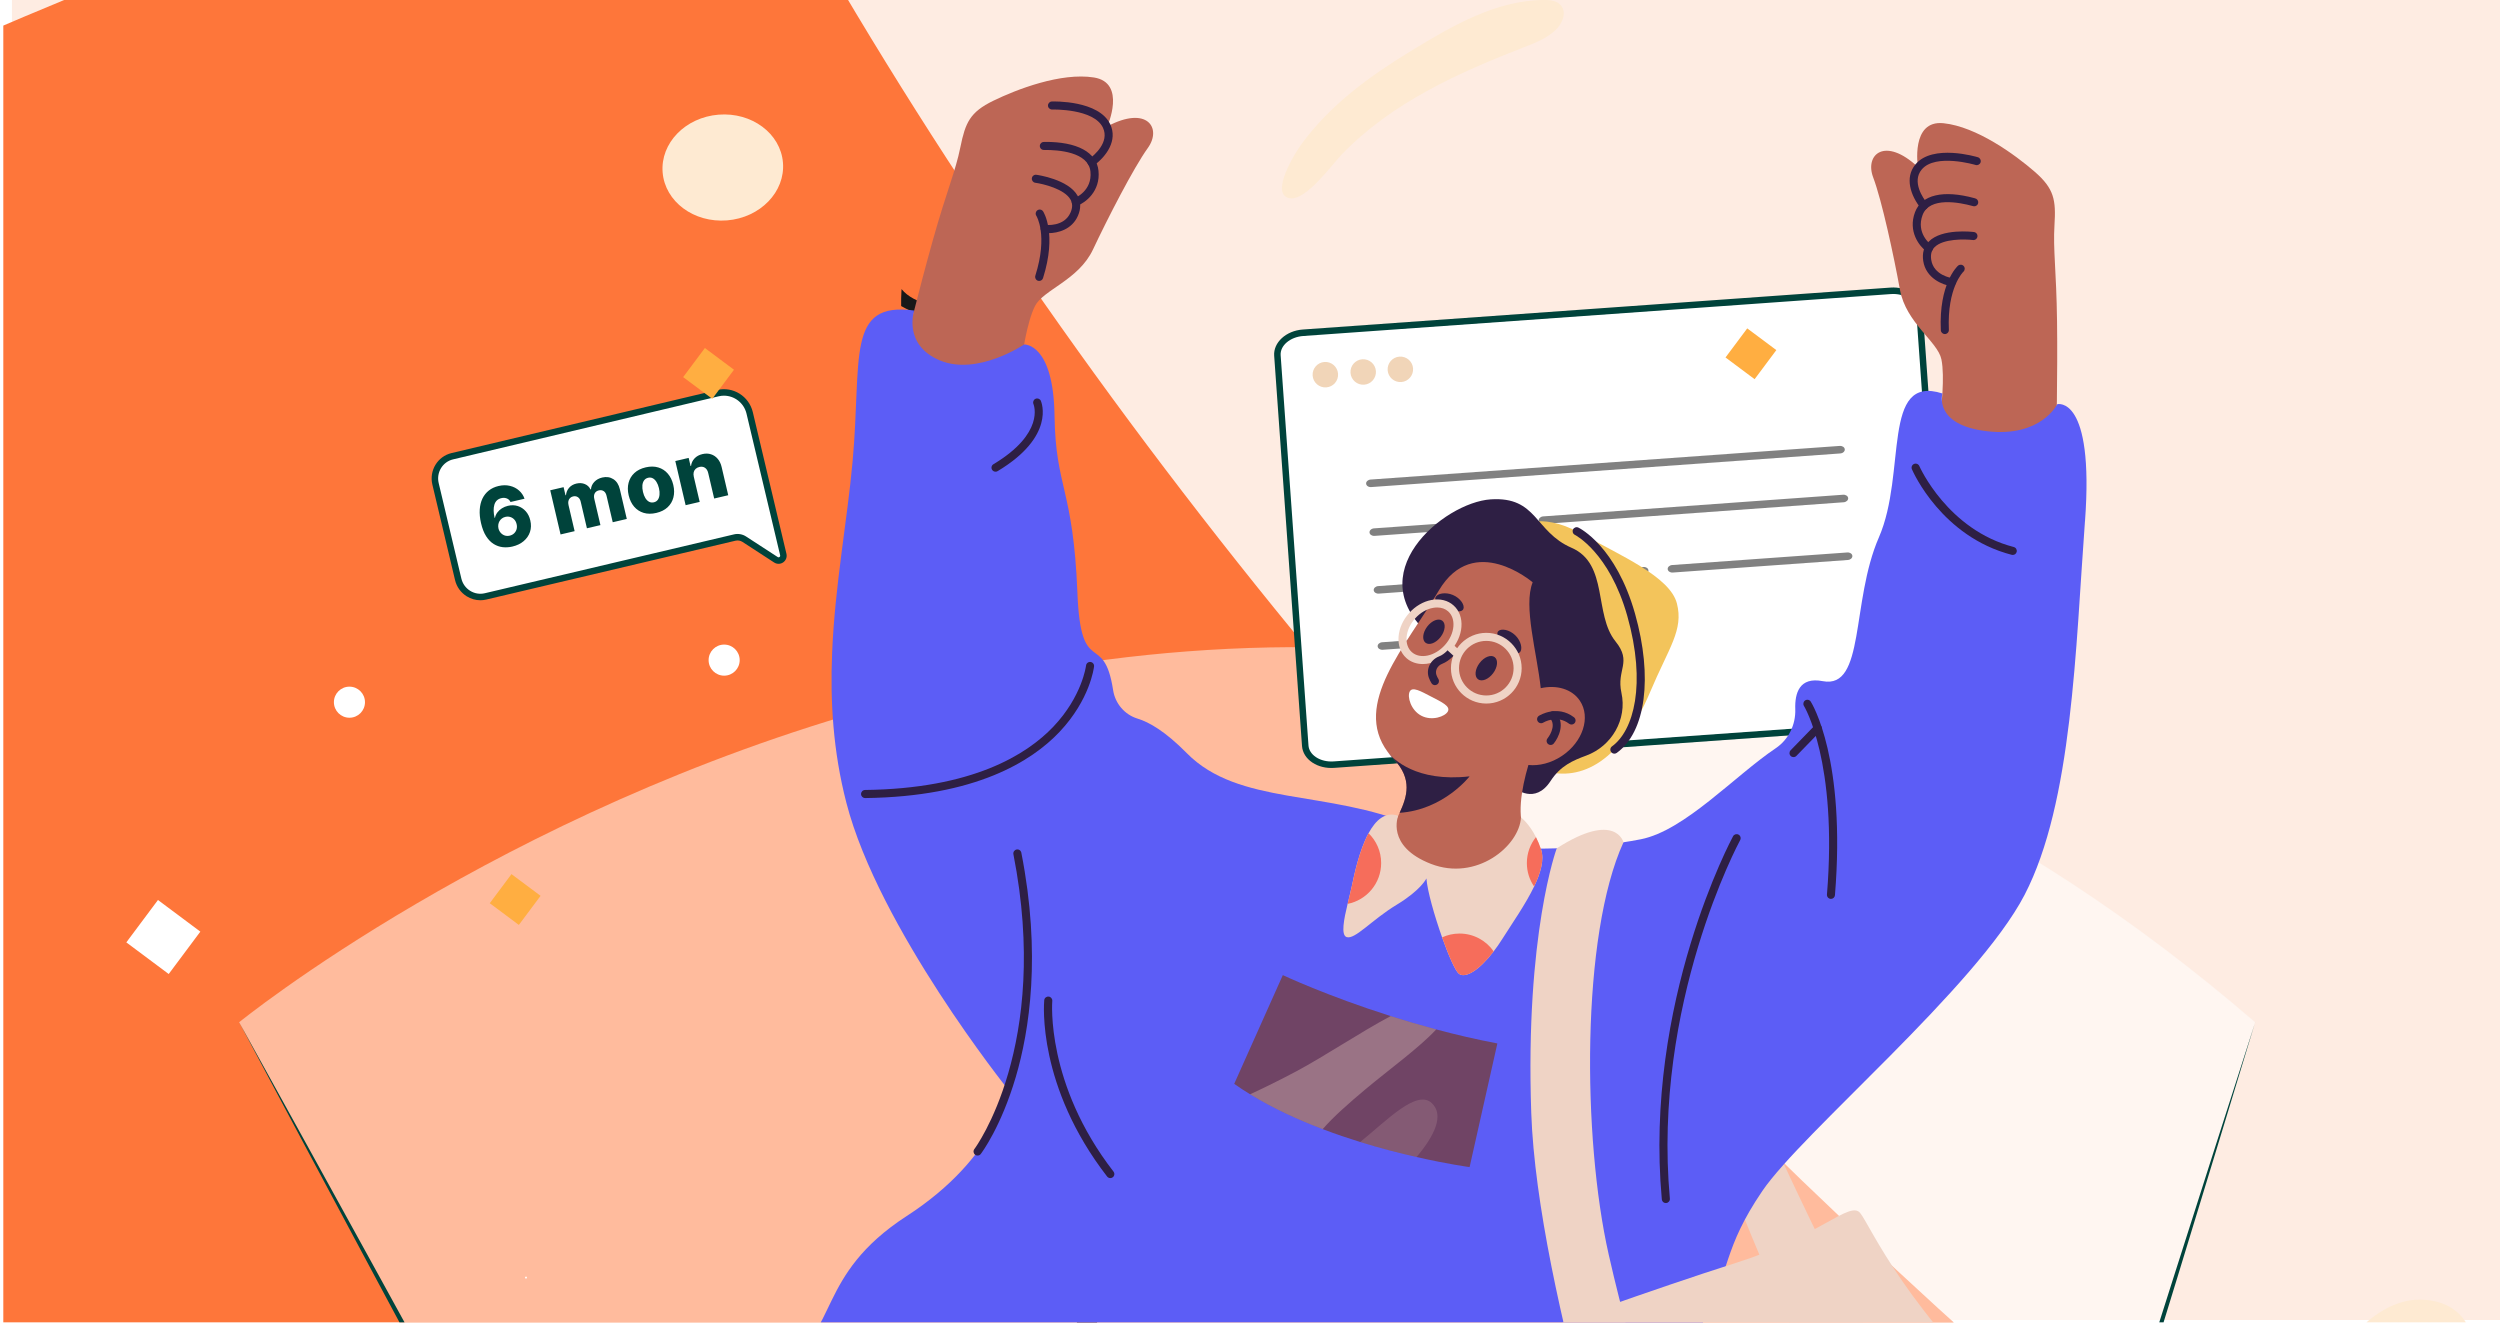 <svg width="392" height="208" viewBox="0 0 392 208" fill="none" xmlns="http://www.w3.org/2000/svg">
<g clip-path="url(#clip0_465_4150)">
<g clip-path="url(#clip1_465_4150)">
<g filter="url(#filter0_n_465_4150)">
<path d="M679.584 -41.328C1127.84 -90.762 1077.28 32.522 995.971 100.343V239H-656V-66.95C-598.036 -107.14 -460.855 -189.329 -375.841 -196.564C-269.574 -205.606 -218.856 -71.471 -76.361 -41.328C66.133 -11.185 119.267 20.465 679.584 -41.328Z" fill="#FEECE2"/>
</g>
</g>
<g clip-path="url(#clip2_465_4150)">
<path d="M-72.693 370.371C-72.693 370.371 -87.094 275.097 -138.151 142.262C-163.215 77.054 -44.487 11.481 112.808 -36.152C155.673 46.198 217.302 124.775 297.392 199.145C331.806 231.1 369.716 262.344 422.61 289.785C452.463 305.273 488.532 319.833 550.93 324.572C536.999 328.922 522.937 333.236 508.748 337.508C41.291 445.188 -72.688 370.371 -72.688 370.371L-72.693 370.371Z" fill="#FE763A"/>
<path d="M384.74 220.126C390.048 214.7 389.148 203.836 379.428 203.779C370.647 203.729 362.27 216.398 363.856 222.982C365.978 231.788 380.464 224.498 384.74 220.126Z" fill="#FEEAD2"/>
<path d="M114.006 34.556C119.216 34.133 123.139 30.081 122.769 25.504C122.398 20.927 117.874 17.558 112.663 17.98C107.453 18.402 103.53 22.455 103.901 27.032C104.271 31.609 108.796 34.977 114.006 34.556Z" fill="#FEEAD2"/>
<path d="M210.381 24.223C208.895 25.766 204.772 31.505 202.26 31.086C198.912 30.529 203.23 23.731 204.097 22.557C208.764 16.225 214.96 11.825 221.229 7.998C227.814 3.979 234.746 -0.063 242.357 0C243.368 0.008 244.557 0.223 245.025 1.273C245.553 2.458 244.788 3.887 243.896 4.721C242.493 6.036 240.744 6.713 239.04 7.376C228.851 11.339 218.281 16.024 210.38 24.223H210.381Z" fill="#FEEAD2"/>
<g opacity="0.5">
<path d="M80.785 240.071L37.494 160.289C37.494 160.289 200.248 27.957 353.61 160.289L328.682 240.071H80.785Z" fill="white"/>
</g>
<path d="M353.611 160.29L347.532 180.282L341.422 200.266L329.146 240.215L329.043 240.553H328.685L297.698 240.653L266.712 240.719L235.725 240.765L204.738 240.782C184.08 240.782 163.422 240.775 142.763 240.735L111.777 240.675L80.79 240.58H80.484L80.342 240.313L69.599 220.325L58.872 200.327L48.169 180.317L37.498 160.29L48.473 180.153L59.416 200.034L70.335 219.927L81.238 239.83L80.79 239.563L111.777 239.468L142.763 239.408C163.421 239.368 184.079 239.361 204.738 239.361L235.725 239.378L266.712 239.424L297.698 239.49L328.685 239.589L328.223 239.928L340.875 200.096L347.229 180.189L353.614 160.292L353.611 160.29Z" fill="#00433B"/>
<path d="M179.175 185.499C179.223 185.445 179.268 185.396 179.305 185.353C179.267 185.397 179.223 185.445 179.175 185.499Z" fill="#270A04"/>
<path d="M179.305 185.353C179.33 185.325 179.352 185.299 179.374 185.276C179.353 185.299 179.331 185.325 179.305 185.353Z" fill="#270A04"/>
<path d="M178.969 185.731C179.045 185.646 179.114 185.569 179.175 185.499C179.115 185.567 179.047 185.644 178.969 185.731Z" fill="#270A04"/>
<path d="M179.374 185.276C179.396 185.251 179.416 185.229 179.432 185.209C179.415 185.229 179.396 185.251 179.374 185.276Z" fill="#270A04"/>
<path d="M178.193 186.604C178.382 186.392 178.555 186.197 178.71 186.023C178.56 186.191 178.389 186.385 178.193 186.604Z" fill="#270A04"/>
<path d="M178.71 186.023C178.805 185.916 178.891 185.818 178.969 185.731C178.89 185.82 178.803 185.918 178.71 186.023Z" fill="#270A04"/>
<path d="M179.521 185.109C179.521 185.109 179.529 185.101 179.531 185.099C179.529 185.101 179.526 185.104 179.521 185.109Z" fill="#270A04"/>
<path d="M178.193 186.604C175.49 189.646 169.645 196.228 169.645 196.228L169.245 197.247L167.511 242.656H170.694C170.694 242.656 169.645 196.228 177.371 187.531C177.682 187.18 177.955 186.874 178.193 186.605V186.604Z" fill="#270A04"/>
<path d="M179.455 185.184C179.47 185.167 179.483 185.153 179.493 185.141C179.482 185.153 179.47 185.166 179.455 185.184Z" fill="#270A04"/>
<path d="M317.225 55.496L310.579 50.535L305.618 57.181L312.264 62.142L317.225 55.496Z" fill="white"/>
<path d="M301.296 113.321L209.155 119.895C206.803 120.063 204.793 118.735 204.664 116.93L200.74 61.935L200.299 55.748C200.169 53.941 201.971 52.343 204.323 52.174L296.464 45.6C298.815 45.432 300.825 46.76 300.955 48.565L305.32 109.748C305.449 111.553 303.647 113.153 301.296 113.321Z" fill="white"/>
<path d="M301.342 113.828H301.332L209.19 120.403C207.942 120.493 206.736 120.199 205.794 119.578C204.811 118.93 204.229 118.002 204.155 116.967L199.79 55.784C199.641 53.705 201.653 51.86 204.276 51.668H204.286L296.427 45.093C299.054 44.905 301.313 46.447 301.462 48.529L305.827 109.712C305.901 110.746 305.456 111.747 304.576 112.529C303.734 113.277 302.586 113.737 301.342 113.828ZM204.35 52.684C202.287 52.834 200.697 54.191 200.806 55.713L205.171 116.895C205.222 117.607 205.643 118.258 206.356 118.729C207.112 119.228 208.092 119.461 209.118 119.389L301.26 112.814H301.268C302.291 112.74 303.225 112.368 303.9 111.769C304.54 111.201 304.864 110.497 304.812 109.785L300.447 48.603C300.338 47.08 298.568 45.962 296.5 46.109L204.358 52.684H204.35Z" fill="#00433B"/>
<path d="M207.96 60.742H207.956C206.857 60.821 205.9 59.991 205.821 58.892C205.743 57.795 206.572 56.837 207.669 56.757H207.672C208.772 56.679 209.729 57.51 209.807 58.608C209.845 59.14 209.673 59.656 209.323 60.059C208.975 60.462 208.491 60.703 207.96 60.742Z" fill="#F1D5B8"/>
<path d="M213.897 60.319H213.893C212.795 60.398 211.838 59.568 211.758 58.469C211.68 57.371 212.509 56.414 213.606 56.334H213.609C214.707 56.256 215.664 57.085 215.744 58.184C215.822 59.282 214.994 60.239 213.897 60.319Z" fill="#F1D5B8"/>
<path d="M219.721 59.904H219.718C218.619 59.982 217.662 59.153 217.583 58.054C217.505 56.956 218.334 55.999 219.43 55.919C219.974 55.886 220.481 56.051 220.885 56.401C221.289 56.751 221.53 57.237 221.568 57.769C221.646 58.867 220.818 59.824 219.721 59.904Z" fill="#F1D5B8"/>
<g opacity="0.63">
<path d="M288.557 71.101H288.556L214.998 76.374C214.584 76.403 214.232 76.163 214.208 75.837C214.184 75.511 214.501 75.222 214.913 75.193H214.914L288.472 69.92C288.885 69.891 289.238 70.131 289.262 70.457C289.286 70.783 288.969 71.071 288.557 71.101Z" fill="#383838"/>
</g>
<g opacity="0.63">
<path d="M253.585 99.249H253.584L216.806 101.885C216.393 101.914 216.04 101.674 216.016 101.348C215.992 101.022 216.309 100.734 216.721 100.704H216.722L253.5 98.068C253.914 98.038 254.266 98.279 254.29 98.605C254.314 98.931 253.997 99.219 253.585 99.249Z" fill="#383838"/>
</g>
<g opacity="0.63">
<path d="M236.909 82.502H236.908L215.529 84.027C215.116 84.057 214.761 83.817 214.739 83.49C214.716 83.164 215.032 82.876 215.444 82.847H215.445L236.824 81.321C237.237 81.292 237.591 81.532 237.614 81.858C237.636 82.184 237.321 82.472 236.909 82.502Z" fill="#383838"/>
</g>
<g opacity="0.63">
<path d="M289.087 78.755L242.06 82.15C241.646 82.179 241.292 81.939 241.269 81.614C241.245 81.288 241.561 81 241.974 80.969L289.001 77.574C289.415 77.544 289.769 77.784 289.792 78.11C289.816 78.436 289.5 78.724 289.087 78.755Z" fill="#383838"/>
</g>
<g opacity="0.63">
<path d="M257.77 90.081H257.769L216.189 93.079C215.777 93.109 215.423 92.868 215.399 92.543C215.375 92.217 215.691 91.929 216.104 91.899H216.105L257.685 88.901C258.097 88.871 258.451 89.111 258.475 89.437C258.499 89.763 258.183 90.051 257.77 90.081Z" fill="#383838"/>
</g>
<g opacity="0.63">
<path d="M289.746 87.807H289.745L262.284 89.776C261.87 89.805 261.519 89.564 261.494 89.239C261.47 88.912 261.787 88.624 262.199 88.595H262.2L289.661 86.626C290.075 86.596 290.427 86.837 290.451 87.163C290.475 87.489 290.158 87.777 289.746 87.807Z" fill="#383838"/>
</g>
<path d="M70.921 71.535L112.577 61.644C114.791 61.119 117.016 62.508 117.547 64.745L121.316 80.62L122.819 86.951C122.979 87.625 122.245 88.15 121.667 87.774L116.7 84.545C116.259 84.258 115.721 84.164 115.21 84.285L76.138 93.513C74.225 93.967 72.303 92.767 71.843 90.833L68.288 75.858C67.829 73.924 69.007 71.989 70.92 71.535H70.921Z" fill="white"/>
<path d="M75.317 94.118C74.568 94.118 73.831 93.908 73.177 93.5C72.251 92.923 71.603 92.017 71.349 90.951L67.794 75.976C67.271 73.772 68.621 71.557 70.803 71.04L112.459 61.149C114.942 60.56 117.447 62.12 118.042 64.628L123.314 86.834C123.436 87.347 123.237 87.874 122.808 88.176C122.383 88.475 121.826 88.485 121.389 88.201L116.423 84.972C116.099 84.762 115.7 84.693 115.327 84.781L76.254 94.009C75.942 94.083 75.628 94.12 75.315 94.12L75.317 94.118ZM113.519 62.042C113.246 62.042 112.97 62.074 112.695 62.139L71.039 72.03C69.402 72.418 68.391 74.083 68.785 75.741L72.341 90.716C72.531 91.52 73.02 92.203 73.717 92.637C74.412 93.071 75.231 93.206 76.022 93.018L115.095 83.79C115.737 83.637 116.424 83.757 116.98 84.119L121.946 87.347C122.069 87.427 122.174 87.379 122.224 87.343C122.267 87.314 122.363 87.225 122.326 87.069L117.054 64.863C116.654 63.181 115.16 62.043 113.521 62.043L113.519 62.042Z" fill="#00433B"/>
<path d="M82.477 200.481C82.674 200.481 82.674 200.173 82.477 200.173C82.279 200.173 82.279 200.481 82.477 200.481Z" fill="white"/>
<path d="M54.792 112.54C56.138 112.54 57.229 111.449 57.229 110.103C57.229 108.758 56.138 107.667 54.792 107.667C53.447 107.667 52.356 108.758 52.356 110.103C52.356 111.449 53.447 112.54 54.792 112.54Z" fill="white"/>
<path d="M113.547 105.944C114.892 105.944 115.983 104.853 115.983 103.507C115.983 102.162 114.892 101.071 113.547 101.071C112.201 101.071 111.11 102.162 111.11 103.507C111.11 104.853 112.201 105.944 113.547 105.944Z" fill="white"/>
<path d="M323.125 90.637C324.471 90.637 325.561 89.546 325.561 88.2C325.561 86.855 324.471 85.764 323.125 85.764C321.779 85.764 320.688 86.855 320.688 88.2C320.688 89.546 321.779 90.637 323.125 90.637Z" fill="white"/>
<path d="M278.528 54.894L273.966 51.489L270.561 56.05L275.123 59.456L278.528 54.894Z" fill="#FFAE41"/>
<path d="M84.762 140.467L80.2 137.062L76.794 141.624L81.356 145.029L84.762 140.467Z" fill="#FFAE41"/>
<path d="M31.414 146.08L24.769 141.119L19.808 147.765L26.453 152.726L31.414 146.08Z" fill="white"/>
<path d="M115.087 57.975L110.525 54.569L107.12 59.131L111.682 62.537L115.087 57.975Z" fill="#FFAE41"/>
<path d="M150.947 48.532C150.649 49.097 150.446 49.697 150.348 50.331C148.266 50.446 144.885 50.024 141.301 47.987C141.289 47.14 141.303 46.341 141.347 45.617C141.352 45.519 141.358 45.423 141.364 45.329C143.369 47.794 147.722 48.31 150.948 48.532H150.947Z" fill="#161818"/>
<path d="M80.34 85.701C79.835 85.819 79.332 85.851 78.831 85.797C78.33 85.74 77.857 85.575 77.413 85.301C76.968 85.025 76.573 84.62 76.23 84.085C75.885 83.548 75.616 82.858 75.422 82.016C75.248 81.255 75.181 80.551 75.223 79.904C75.265 79.254 75.406 78.677 75.646 78.174C75.89 77.671 76.223 77.252 76.645 76.918C77.071 76.581 77.578 76.344 78.167 76.206C78.813 76.055 79.412 76.048 79.964 76.185C80.518 76.319 80.993 76.562 81.39 76.917C81.786 77.268 82.071 77.695 82.246 78.2L80.051 78.713C79.917 78.437 79.719 78.25 79.459 78.153C79.201 78.051 78.918 78.037 78.612 78.108C78.047 78.24 77.682 78.584 77.517 79.139C77.355 79.694 77.367 80.382 77.553 81.204L77.611 81.19C77.673 80.884 77.799 80.604 77.99 80.35C78.181 80.096 78.418 79.881 78.7 79.704C78.984 79.524 79.299 79.393 79.644 79.312C80.197 79.183 80.715 79.196 81.199 79.353C81.682 79.509 82.096 79.781 82.441 80.17C82.784 80.555 83.022 81.034 83.152 81.606C83.305 82.248 83.288 82.851 83.1 83.415C82.911 83.976 82.579 84.456 82.105 84.855C81.635 85.254 81.046 85.536 80.34 85.701ZM79.926 83.991C80.199 83.927 80.429 83.805 80.615 83.625C80.801 83.446 80.93 83.23 81.001 82.979C81.072 82.728 81.074 82.463 81.005 82.184C80.942 81.901 80.823 81.664 80.649 81.473C80.477 81.282 80.268 81.147 80.022 81.069C79.778 80.989 79.518 80.982 79.242 81.046C79.04 81.094 78.861 81.175 78.705 81.291C78.548 81.407 78.421 81.547 78.323 81.713C78.228 81.875 78.165 82.054 78.135 82.251C78.105 82.445 78.112 82.647 78.157 82.855C78.224 83.127 78.346 83.361 78.521 83.554C78.696 83.748 78.906 83.886 79.15 83.968C79.394 84.047 79.652 84.055 79.926 83.991ZM87.896 83.801L86.276 76.877L88.372 76.387L88.67 77.658L88.746 77.64C88.792 77.185 88.958 76.796 89.244 76.473C89.529 76.149 89.909 75.932 90.384 75.821C90.865 75.709 91.306 75.736 91.706 75.902C92.106 76.068 92.401 76.348 92.591 76.741L92.663 76.724C92.697 76.282 92.872 75.894 93.19 75.559C93.507 75.222 93.921 74.994 94.432 74.874C95.087 74.721 95.668 74.807 96.176 75.132C96.682 75.454 97.02 75.981 97.191 76.711L98.281 81.372L96.077 81.887L95.105 77.731C95.024 77.386 94.874 77.143 94.655 77.004C94.434 76.863 94.183 76.825 93.901 76.891C93.597 76.962 93.381 77.117 93.254 77.356C93.128 77.591 93.104 77.874 93.181 78.205L94.148 82.338L92.029 82.834L91.052 78.655C90.977 78.334 90.83 78.1 90.612 77.955C90.394 77.809 90.143 77.77 89.857 77.837C89.665 77.882 89.506 77.968 89.38 78.095C89.254 78.22 89.169 78.376 89.124 78.564C89.082 78.751 89.088 78.959 89.142 79.188L90.1 83.285L87.896 83.801ZM102.91 80.427C102.183 80.597 101.523 80.595 100.93 80.419C100.34 80.241 99.841 79.917 99.434 79.448C99.028 78.975 98.743 78.384 98.577 77.675C98.41 76.963 98.404 76.307 98.559 75.706C98.715 75.102 99.019 74.591 99.469 74.172C99.922 73.749 100.512 73.453 101.239 73.282C101.966 73.112 102.625 73.117 103.215 73.296C103.808 73.471 104.306 73.795 104.712 74.267C105.119 74.736 105.406 75.327 105.573 76.039C105.739 76.748 105.743 77.405 105.587 78.009C105.432 78.609 105.129 79.121 104.676 79.543C104.226 79.963 103.637 80.257 102.91 80.427ZM102.534 78.761C102.799 78.699 103.004 78.565 103.149 78.36C103.294 78.155 103.381 77.897 103.41 77.586C103.442 77.274 103.413 76.929 103.325 76.55C103.235 76.166 103.107 75.841 102.94 75.576C102.776 75.31 102.584 75.117 102.363 74.998C102.141 74.878 101.899 74.849 101.634 74.911C101.361 74.975 101.148 75.11 100.997 75.317C100.848 75.523 100.758 75.781 100.727 76.093C100.698 76.404 100.729 76.752 100.819 77.137C100.907 77.515 101.033 77.838 101.197 78.104C101.364 78.369 101.559 78.561 101.783 78.68C102.011 78.798 102.261 78.825 102.534 78.761ZM108.787 74.75L109.711 78.699L107.506 79.214L105.887 72.29L107.983 71.8L108.281 73.072L108.357 73.053C108.411 72.594 108.595 72.201 108.909 71.874C109.221 71.544 109.633 71.319 110.144 71.2C110.631 71.086 111.079 71.097 111.488 71.233C111.899 71.365 112.249 71.603 112.539 71.947C112.831 72.288 113.036 72.718 113.155 73.239L114.187 77.652L111.983 78.168L111.052 74.187C110.965 73.802 110.797 73.524 110.548 73.354C110.302 73.183 110.005 73.139 109.656 73.22C109.425 73.275 109.232 73.373 109.079 73.517C108.928 73.657 108.826 73.831 108.773 74.04C108.724 74.248 108.728 74.485 108.787 74.75Z" fill="#00433B"/>
</g>
<g clip-path="url(#clip3_465_4150)">
<path d="M160.294 55.789C160.294 55.789 160.996 50.546 162.283 47.991C163.569 45.435 169.116 43.931 171.377 39.128C173.639 34.328 177.736 26.321 179.981 23.203C182.226 20.085 179.872 16.483 173.622 19.819C173.622 19.819 176.686 12.965 171.524 12.147C166.363 11.331 159.424 14.009 155.753 15.797C152.082 17.584 151.369 19.232 150.588 23.073C149.81 26.918 148.497 29.753 146.29 37.589C144.086 45.425 141.572 55.721 141.572 55.721C141.572 55.721 154.208 63.584 160.29 55.782L160.294 55.789Z" fill="#BD6655"/>
<path d="M171.148 26.072C170.954 26.072 170.763 25.983 170.64 25.816C170.432 25.537 170.493 25.137 170.773 24.933C171.551 24.36 174.007 22.309 172.946 20.034C171.527 17.001 165.038 17.172 164.974 17.175C164.626 17.175 164.332 16.912 164.322 16.564C164.312 16.216 164.585 15.923 164.933 15.913C165.233 15.903 172.318 15.712 174.092 19.502C175.259 22.002 173.53 24.472 171.524 25.953C171.411 26.035 171.278 26.076 171.148 26.076V26.072Z" fill="#2E1F44"/>
<path d="M168.679 32.312C168.423 32.312 168.185 32.158 168.089 31.906C167.966 31.578 168.13 31.213 168.454 31.09C168.567 31.046 171.286 29.951 170.982 26.904C170.675 23.81 165.872 23.497 163.811 23.517C163.688 23.517 163.613 23.514 163.593 23.51C163.245 23.466 163.003 23.145 163.05 22.801C163.095 22.47 163.392 22.234 163.716 22.251H163.808C168.887 22.21 171.954 23.872 172.244 26.778C172.565 29.995 170.201 31.779 168.908 32.271C168.833 32.298 168.758 32.312 168.683 32.312H168.679Z" fill="#2E1F44"/>
<path d="M164.398 36.552C164.152 36.552 163.923 36.535 163.729 36.511C163.381 36.463 163.139 36.146 163.186 35.798C163.234 35.45 163.555 35.211 163.899 35.256C164.019 35.273 166.864 35.61 167.86 33.325C168.194 32.557 168.194 31.895 167.86 31.302C166.922 29.63 163.555 28.825 162.334 28.658C161.989 28.61 161.747 28.29 161.795 27.945C161.842 27.6 162.163 27.358 162.508 27.406C162.712 27.433 167.522 28.122 168.962 30.684C169.494 31.633 169.515 32.694 169.02 33.833C168.078 36.006 165.861 36.555 164.398 36.559V36.552Z" fill="#2E1F44"/>
<path d="M162.944 44.054C162.883 44.054 162.818 44.043 162.753 44.023C162.419 43.917 162.235 43.562 162.34 43.228C164.363 36.818 162.514 33.864 162.497 33.836C162.306 33.543 162.392 33.151 162.682 32.96C162.975 32.769 163.367 32.854 163.558 33.144C163.647 33.284 165.748 36.634 163.548 43.607C163.463 43.876 163.214 44.05 162.944 44.05V44.054Z" fill="#2E1F44"/>
<path d="M304.317 64.382C304.317 64.382 304.993 59.136 304.41 56.335C303.826 53.534 298.856 50.645 297.911 45.425C296.966 40.202 295.076 31.411 293.715 27.819C292.354 24.227 295.553 21.358 300.732 26.192C300.732 26.192 299.541 18.778 304.74 19.321C309.936 19.863 315.95 24.247 319.034 26.922C322.118 29.596 322.384 31.373 322.142 35.286C321.903 39.199 322.439 42.28 322.545 50.419C322.65 58.559 322.418 69.155 322.418 69.155C322.418 69.155 308.179 73.487 304.321 64.379L304.317 64.382Z" fill="#BD6655"/>
<path d="M301.67 32.892C301.486 32.892 301.302 32.81 301.175 32.653C299.62 30.705 298.589 27.87 300.36 25.758C303.052 22.555 309.847 24.571 310.137 24.656C310.471 24.759 310.659 25.11 310.56 25.444C310.458 25.779 310.106 25.966 309.772 25.867C309.711 25.847 303.488 24.005 301.332 26.57C299.722 28.494 301.564 31.107 302.168 31.861C302.386 32.134 302.342 32.533 302.069 32.752C301.953 32.844 301.813 32.892 301.673 32.892H301.67Z" fill="#2E1F44"/>
<path d="M302.448 39.554C302.318 39.554 302.192 39.517 302.079 39.435C300.957 38.623 299.135 36.293 300.275 33.267C301.305 30.534 304.699 29.733 309.595 31.073L309.683 31.097C310.004 31.162 310.226 31.466 310.185 31.797C310.141 32.145 309.823 32.387 309.475 32.342C309.455 32.342 309.383 32.325 309.26 32.291C307.278 31.749 302.557 30.804 301.462 33.71C300.384 36.576 302.724 38.336 302.823 38.408C303.103 38.613 303.168 39.008 302.963 39.291C302.84 39.462 302.646 39.551 302.451 39.551L302.448 39.554Z" fill="#2E1F44"/>
<path d="M306.061 44.873C306.034 44.873 306.006 44.873 305.979 44.866C304.631 44.695 301.971 43.645 301.561 40.908C301.377 39.677 301.67 38.66 302.431 37.879C304.481 35.778 309.309 36.354 309.513 36.382C309.861 36.426 310.107 36.74 310.062 37.088C310.018 37.436 309.704 37.678 309.356 37.637C308.135 37.487 304.672 37.391 303.335 38.766C302.861 39.254 302.69 39.892 302.813 40.724C303.182 43.191 306.02 43.597 306.139 43.614C306.484 43.658 306.729 43.975 306.685 44.323C306.644 44.641 306.371 44.876 306.061 44.876V44.873Z" fill="#2E1F44"/>
<path d="M304.952 52.381C304.615 52.381 304.335 52.115 304.321 51.777C303.994 44.474 306.89 41.778 307.013 41.666C307.272 41.434 307.671 41.454 307.907 41.714C308.139 41.973 308.118 42.369 307.862 42.604C307.821 42.645 305.29 45.098 305.583 51.719C305.6 52.067 305.328 52.364 304.98 52.381C304.969 52.381 304.959 52.381 304.952 52.381Z" fill="#2E1F44"/>
<path d="M277.957 178.757C277.957 178.757 288.734 202.276 293.299 209.331C302.11 222.949 299.501 217.528 295.257 222.949C291.013 228.37 284.378 218.361 272.298 188.002C260.221 157.648 277.954 178.754 277.954 178.754L277.957 178.757Z" fill="#EFD3C5"/>
<path d="M326.922 81.723C325.451 101.564 324.96 125.853 317.455 140.314C309.943 154.768 282.529 177.618 276.327 186.754C270.121 195.893 271.431 198.994 266.86 207.642C262.289 216.297 253.15 239.467 253.15 251.059C253.15 262.651 255.483 282.028 239.139 276.174C239.139 276.174 228.509 266.073 226.22 264.93C223.938 263.787 188.193 237.673 181.667 236.697C175.14 235.718 129.768 239.798 129.768 239.798C129.768 239.798 122.915 238.167 120.629 230.659C118.347 223.154 113.936 217.931 122.751 213.527C131.566 209.116 127.814 199.977 142.172 190.674C156.535 181.374 158.005 170.761 158.005 170.761C158.005 170.761 137.768 145.469 132.713 125.88C130.614 117.754 130.168 109.945 130.475 102.427V102.413C130.908 91.807 132.832 81.798 133.688 72.345C135.159 56.192 132.573 47.219 143.343 48.69C143.343 48.69 141.517 54.07 147.392 56.519C153.273 58.968 160.584 54.012 160.584 54.012C160.584 54.012 165.183 53.746 165.35 65.171C165.517 76.592 168.29 76.496 168.942 93.028C169.474 106.548 173.073 98.732 174.537 108.216C174.861 110.311 176.338 112.057 178.364 112.678C180.206 113.234 182.748 114.704 186.081 118.085C194.238 126.375 208.109 123.762 221.655 129.476C235.205 135.183 240.589 133.061 240.589 133.061C240.589 133.061 249.001 133.228 257.277 131.598C264.162 130.237 271.981 121.664 278.449 117.311C280.462 115.956 281.58 113.63 281.499 111.201C281.41 108.7 282.137 106.094 285.8 106.804C292.487 108.093 290.205 94.382 294.609 84.264C299.02 74.146 294.94 58.597 304.573 61.698C304.573 61.698 303.1 66.641 311.587 67.62C320.068 68.599 322.579 63.376 322.579 63.376C322.579 63.376 328.392 61.892 326.929 81.726L326.922 81.723Z" fill="#5C5DF6"/>
<path d="M237.658 82.678C237.658 82.678 241.346 80.024 247.742 83.575C254.139 87.13 261.866 90.439 262.937 94.615C264.011 98.79 261.692 101.516 258.761 108.462C253.719 120.412 247.169 122.472 241.902 120.801C236.635 119.129 237.655 82.678 237.655 82.678H237.658Z" fill="#F3C45B"/>
<path d="M237.563 123.594C237.563 123.594 240.674 126.255 243.137 122.452C244.692 120.053 246.681 119.231 248.714 118.477C252.723 116.997 255.159 112.804 254.241 108.632C253.429 104.948 255.967 103.863 253.313 100.574C249.885 96.33 252.249 88.419 246.415 85.891C240.582 83.36 241.073 77.813 233.728 78.301C226.383 78.792 212.71 90.132 224.524 99.844C236.338 109.556 237.563 123.591 237.563 123.591V123.594Z" fill="#2E1F44"/>
<path d="M220.13 134.979C216.579 132.754 218.162 130.284 219.461 127.45C220.611 124.959 221.536 122.179 218.544 119.03C218.247 118.716 217.971 118.399 217.728 118.082C217.64 117.973 217.595 117.908 217.595 117.908C212.025 110.386 220.389 101.431 225.599 92.609C231.071 83.353 240.322 91.309 240.322 91.309C238.825 95 240.991 102.328 241.588 107.909C244.065 107.349 246.49 108.028 247.725 109.877C249.458 112.456 248.196 116.332 244.914 118.525C243.222 119.658 241.329 120.118 239.654 119.951C238.525 123.769 237.767 128.255 239.275 130.878C242.287 136.101 227.267 139.451 220.123 134.975L220.13 134.979Z" fill="#BD6655"/>
<path d="M230.433 121.732C230.433 121.732 226.363 126.992 219.462 127.45C220.611 124.959 221.536 122.179 218.544 119.03C218.247 118.716 217.971 118.399 217.729 118.082C218.431 118.945 222.01 122.694 230.429 121.732H230.433Z" fill="#2E1F44"/>
<path d="M246.415 113.609C246.282 113.609 246.146 113.568 246.033 113.48C244.102 112.009 242.004 113.292 241.984 113.306C241.687 113.49 241.298 113.401 241.111 113.104C240.926 112.808 241.015 112.419 241.312 112.231C241.428 112.159 244.181 110.474 246.801 112.47C247.077 112.681 247.132 113.077 246.92 113.357C246.797 113.521 246.606 113.606 246.415 113.606V113.609Z" fill="#2E1F44"/>
<path d="M243.14 116.813C243 116.813 242.861 116.765 242.741 116.67C242.472 116.448 242.427 116.052 242.649 115.779C242.717 115.694 244.174 113.848 243.028 112.593C242.792 112.334 242.809 111.935 243.069 111.699C243.328 111.464 243.727 111.481 243.962 111.74C245.47 113.391 244.406 115.626 243.635 116.577C243.509 116.731 243.328 116.809 243.144 116.809L243.14 116.813Z" fill="#2E1F44"/>
<path d="M225.902 99.858C225.182 100.817 224.121 101.233 223.535 100.793C222.948 100.353 223.057 99.217 223.78 98.258C224.503 97.299 225.561 96.883 226.148 97.323C226.735 97.763 226.625 98.899 225.902 99.858Z" fill="#2E1F44"/>
<path d="M234.114 105.572C233.394 106.531 232.333 106.947 231.746 106.507C231.159 106.067 231.268 104.931 231.992 103.972C232.712 103.014 233.772 102.597 234.359 103.037C234.946 103.478 234.837 104.614 234.114 105.572Z" fill="#2E1F44"/>
<path d="M227.032 111.542C226.608 112.354 224.524 113.091 222.873 112.231C221.218 111.371 220.625 109.246 221.044 108.431C221.467 107.619 222.774 108.38 224.425 109.236C226.08 110.095 227.451 110.727 227.028 111.539L227.032 111.542Z" fill="white"/>
<path d="M238.326 102.263C237.886 102.713 236.914 102.195 235.976 101.284C235.041 100.373 234.495 99.411 234.936 98.961C235.376 98.51 236.662 98.705 237.6 99.619C238.535 100.53 238.767 101.813 238.326 102.263Z" fill="#2E1F44"/>
<path d="M229.457 95.488C229.211 96.068 228.116 95.942 226.912 95.433C225.707 94.925 224.851 94.229 225.097 93.649C225.342 93.069 226.612 92.783 227.816 93.291C229.02 93.799 229.702 94.908 229.457 95.488Z" fill="#2E1F44"/>
<path d="M253.132 118.174C252.934 118.174 252.743 118.082 252.62 117.911C252.416 117.628 252.481 117.232 252.764 117.028C256.144 114.588 258.191 107.315 255.155 96.569C252.344 86.625 246.995 83.892 246.94 83.865C246.627 83.712 246.497 83.333 246.65 83.019C246.804 82.705 247.179 82.576 247.493 82.726C247.732 82.842 253.391 85.68 256.373 96.225C259.191 106.193 258.065 114.762 253.507 118.054C253.395 118.136 253.265 118.174 253.139 118.174H253.132Z" fill="#2E1F44"/>
<path d="M240.551 139.004C239.221 141.771 237.136 144.739 235.577 147.205C235.124 147.928 234.663 148.587 234.209 149.173C231.92 152.179 229.778 153.431 228.775 152.701C228.219 152.298 227.144 149.856 226.121 146.98C224.93 143.63 223.808 139.7 223.661 137.738C223.661 137.738 222.849 139.536 218.988 141.873C215.119 144.213 212.455 147.369 211.152 146.936C210.23 146.622 210.722 144.135 211.305 141.726C211.54 140.73 211.796 139.744 211.97 138.932C212.308 137.339 213.096 133.402 214.59 130.649C215.702 128.599 217.217 127.197 219.243 127.913C219.243 127.913 217.244 132.683 224.371 135.456C231.497 138.23 238.228 132.676 238.491 128.176C238.491 128.176 239.743 129.09 240.838 131.263C241.124 131.833 241.407 132.485 241.65 133.225C242.161 134.804 241.585 136.845 240.551 139.004Z" fill="#EFD3C5"/>
<path d="M234.786 163.614L230.433 183.001C230.433 183.001 227.066 182.554 222.116 181.422C219.519 180.839 216.483 180.061 213.277 179.068C211.366 178.474 209.391 177.809 207.402 177.048C203.503 175.571 199.573 173.77 196.018 171.583C195.162 171.065 194.33 170.516 193.524 169.946L201.146 152.899C201.146 152.899 208.006 156.14 218.059 159.323C220.29 160.039 222.689 160.742 225.2 161.414C228.243 162.226 231.463 162.98 234.789 163.614H234.786Z" fill="#704465"/>
<path d="M261.2 188.64C260.876 188.64 260.6 188.395 260.573 188.064C257.758 157.112 271.605 131.383 271.745 131.124C271.912 130.817 272.298 130.704 272.605 130.871C272.912 131.038 273.024 131.424 272.857 131.731C272.717 131.983 259.058 157.392 261.835 187.948C261.866 188.296 261.61 188.603 261.262 188.634C261.241 188.634 261.224 188.634 261.204 188.634L261.2 188.64Z" fill="#2E1F44"/>
<path d="M174.096 184.724C173.909 184.724 173.721 184.639 173.595 184.478C162.624 170.301 163.685 157.375 163.736 156.832C163.766 156.484 164.074 156.232 164.425 156.263C164.773 156.293 165.029 156.604 164.998 156.952C164.988 157.081 163.947 169.946 174.598 183.707C174.813 183.984 174.762 184.38 174.485 184.594C174.369 184.683 174.233 184.727 174.1 184.727L174.096 184.724Z" fill="#2E1F44"/>
<path d="M287.097 140.945C287.08 140.945 287.063 140.945 287.046 140.945C286.698 140.918 286.438 140.611 286.466 140.263C288.165 119.419 282.914 110.775 282.86 110.693C282.676 110.396 282.764 110.007 283.058 109.819C283.351 109.632 283.743 109.72 283.928 110.017C284.153 110.375 289.461 119.037 287.721 140.369C287.694 140.7 287.417 140.949 287.09 140.949L287.097 140.945Z" fill="#2E1F44"/>
<path d="M281.222 118.716C281.062 118.716 280.905 118.658 280.782 118.539C280.533 118.297 280.526 117.894 280.768 117.645L284.565 113.736C284.807 113.483 285.21 113.48 285.459 113.722C285.708 113.964 285.715 114.367 285.473 114.616L281.676 118.525C281.553 118.651 281.386 118.716 281.222 118.716Z" fill="#2E1F44"/>
<path d="M315.602 87.017C315.551 87.017 315.496 87.01 315.442 86.997C304.46 84.155 299.971 74.01 299.787 73.58C299.647 73.259 299.797 72.887 300.118 72.747C300.438 72.607 300.81 72.757 300.95 73.078C300.994 73.177 305.392 83.091 315.759 85.772C316.097 85.861 316.302 86.205 316.213 86.543C316.138 86.83 315.882 87.017 315.602 87.017Z" fill="#2E1F44"/>
<path d="M135.643 125.133C135.298 125.133 135.015 124.853 135.012 124.509C135.008 124.161 135.288 123.874 135.636 123.868C152.441 123.663 160.969 118.358 165.165 113.944C169.689 109.181 170.289 104.402 170.293 104.354C170.334 104.006 170.644 103.757 170.992 103.798C171.34 103.839 171.589 104.149 171.548 104.497C171.524 104.706 170.92 109.686 166.144 114.749C161.785 119.371 152.956 124.925 135.65 125.137H135.643V125.133Z" fill="#2E1F44"/>
<path d="M153.28 181.193C153.147 181.193 153.01 181.152 152.898 181.064C152.622 180.852 152.567 180.453 152.778 180.177C152.898 180.02 164.811 163.955 158.902 133.945C158.834 133.604 159.059 133.27 159.4 133.201C159.741 133.133 160.075 133.358 160.144 133.699C163.289 149.675 161.406 161.646 159.274 168.875C156.951 176.745 153.911 180.774 153.785 180.944C153.662 181.108 153.471 181.193 153.283 181.193H153.28Z" fill="#2E1F44"/>
<path d="M156.098 73.962C155.883 73.962 155.675 73.853 155.555 73.655C155.375 73.355 155.473 72.966 155.774 72.788C163.835 67.951 162.122 63.536 162.044 63.352C161.911 63.032 162.061 62.66 162.382 62.527C162.702 62.39 163.071 62.537 163.207 62.854C163.306 63.079 165.5 68.432 156.425 73.876C156.323 73.938 156.21 73.965 156.101 73.965L156.098 73.962Z" fill="#2E1F44"/>
<path opacity="0.33" d="M225.196 161.414C222.635 164.201 217.78 167.728 214.15 170.758C211.503 172.975 208.999 175.182 207.399 177.048C203.5 175.571 199.57 173.77 196.015 171.583C198.253 170.546 200.764 169.321 203.316 167.953C207.836 165.531 213.42 161.779 218.056 159.323C220.287 160.039 222.686 160.742 225.196 161.414Z" fill="#EFD3C5"/>
<path opacity="0.16" d="M224.524 172.992C226.455 174.858 224.971 178.034 222.116 181.422C219.52 180.838 216.484 180.061 213.277 179.068C217.504 175.65 222.181 170.72 224.528 172.989L224.524 172.992Z" fill="#EFD3C5"/>
<path d="M216.565 135.323C216.565 138.499 214.303 141.14 211.305 141.73C211.54 140.734 211.796 139.748 211.97 138.936C212.308 137.343 213.096 133.406 214.59 130.653C215.811 131.837 216.565 133.491 216.565 135.326V135.323Z" fill="#F66D5B"/>
<path d="M240.551 139.004C239.828 137.957 239.412 136.691 239.412 135.323C239.412 133.781 239.944 132.376 240.838 131.264C241.124 131.833 241.407 132.485 241.65 133.225C242.161 134.805 241.585 136.845 240.551 139.004Z" fill="#F66D5B"/>
<path d="M234.209 149.174C231.92 152.179 229.778 153.431 228.775 152.701C228.219 152.298 227.144 149.856 226.121 146.98C226.953 146.598 227.877 146.38 228.857 146.38C231.067 146.38 233.025 147.485 234.206 149.174H234.209Z" fill="#F66D5B"/>
<path d="M244.096 133.014C244.096 133.014 239.128 146.444 240.101 174.517C241.073 202.59 257.393 251.851 259.679 254.15C261.965 256.449 272.301 249.586 272.301 249.586C272.301 249.586 260.825 234.596 252.245 196.715C248.114 178.468 247.913 146.598 254.562 132.072C254.562 132.072 253.32 127.095 244.096 133.017V133.014Z" fill="#EFD3C5"/>
<path d="M239.411 209.334C239.411 209.334 259.457 202.051 272.297 197.988C285.138 193.925 290.033 188.228 291.664 190.186C293.295 192.144 298.845 205.783 318.103 222.956C337.36 240.129 348.785 246.594 347.478 254.621C346.172 262.651 309.833 277.054 297.972 286.989C286.11 296.923 279.908 292.331 264.894 270.634C249.881 248.937 240.356 216.079 239.404 209.334H239.411Z" fill="#EFD3C5"/>
<path d="M233.053 110.317C229.996 110.317 227.509 107.83 227.509 104.774C227.509 101.717 229.996 99.23 233.053 99.23C236.109 99.23 238.596 101.717 238.596 104.774C238.596 107.83 236.109 110.317 233.053 110.317ZM233.053 100.492C230.692 100.492 228.772 102.413 228.772 104.77C228.772 107.128 230.692 109.052 233.053 109.052C235.414 109.052 237.331 107.131 237.331 104.77C237.331 102.41 235.41 100.492 233.053 100.492Z" fill="#EFD3C5"/>
<path d="M223.098 104.122C222.133 104.122 221.225 103.819 220.522 103.188C219.625 102.382 219.189 101.185 219.294 99.82C219.397 98.517 219.983 97.204 220.952 96.126C221.921 95.048 223.163 94.318 224.446 94.079C225.793 93.827 227.028 94.13 227.925 94.935C228.822 95.74 229.259 96.938 229.153 98.302C229.051 99.606 228.464 100.919 227.495 101.997C226.25 103.382 224.603 104.122 223.098 104.122ZM225.346 95.253C225.131 95.253 224.91 95.273 224.681 95.317C223.668 95.508 222.678 96.092 221.894 96.969C221.109 97.842 220.635 98.889 220.553 99.916C220.478 100.881 220.768 101.707 221.365 102.246C222.651 103.399 224.978 102.908 226.554 101.151C227.338 100.278 227.813 99.23 227.895 98.204C227.97 97.238 227.68 96.412 227.083 95.873C226.629 95.464 226.025 95.253 225.346 95.253Z" fill="#EFD3C5"/>
<path d="M224.998 107.431C224.787 107.431 224.582 107.325 224.463 107.134C224.289 106.855 224.146 106.554 224.036 106.247C223.573 104.914 224.289 103.45 225.671 102.911C226.558 102.566 227.233 101.676 227.24 101.669C227.448 101.39 227.844 101.328 228.123 101.536C228.403 101.744 228.464 102.14 228.256 102.42C228.222 102.468 227.366 103.607 226.128 104.088C225.387 104.378 224.992 105.142 225.23 105.828C225.306 106.05 225.408 106.261 225.534 106.459C225.718 106.756 225.63 107.145 225.333 107.332C225.227 107.397 225.111 107.428 224.998 107.428V107.431Z" fill="#2E1F44"/>
<path d="M227.714 100.931L226.856 101.861L228.208 103.108L229.066 102.177L227.714 100.931Z" fill="#EFD3C5"/>
</g>
</g>
<defs>
<filter id="filter0_n_465_4150" x="-656" y="-197" width="1706" height="436" filterUnits="userSpaceOnUse" color-interpolation-filters="sRGB">
<feFlood flood-opacity="0" result="BackgroundImageFix"/>
<feBlend mode="normal" in="SourceGraphic" in2="BackgroundImageFix" result="shape"/>
<feTurbulence type="fractalNoise" baseFrequency="0.691 0.691" stitchTiles="stitch" numOctaves="3" result="noise" seed="7454" />
<feColorMatrix in="noise" type="luminanceToAlpha" result="alphaNoise" />
<feComponentTransfer in="alphaNoise" result="coloredNoise1">
<feFuncA type="discrete" tableValues="1 1 1 1 1 1 1 1 1 1 1 1 1 1 1 1 1 1 1 1 1 1 1 1 1 1 1 1 1 1 1 1 1 1 1 1 1 1 1 1 1 1 1 1 1 1 1 1 1 1 1 0 0 0 0 0 0 0 0 0 0 0 0 0 0 0 0 0 0 0 0 0 0 0 0 0 0 0 0 0 0 0 0 0 0 0 0 0 0 0 0 0 0 0 0 0 0 0 0 0 "/>
</feComponentTransfer>
<feComposite operator="in" in2="shape" in="coloredNoise1" result="noise1Clipped" />
<feFlood flood-color="rgba(254, 118, 58, 0.05)" result="color1Flood" />
<feComposite operator="in" in2="noise1Clipped" in="color1Flood" result="color1" />
<feMerge result="effect1_noise_465_4150">
<feMergeNode in="shape" />
<feMergeNode in="color1" />
</feMerge>
</filter>
<clipPath id="clip0_465_4150">
<rect width="391.483" height="207.341" fill="white" transform="translate(0.518)"/>
</clipPath>
<clipPath id="clip1_465_4150">
<rect width="390.839" height="207" fill="white" transform="translate(1.839)"/>
</clipPath>
<clipPath id="clip2_465_4150">
<rect width="390" height="246" fill="white" transform="translate(-2)"/>
</clipPath>
<clipPath id="clip3_465_4150">
<rect width="232.584" height="597" fill="white" transform="translate(115 12)"/>
</clipPath>
</defs>
</svg>

